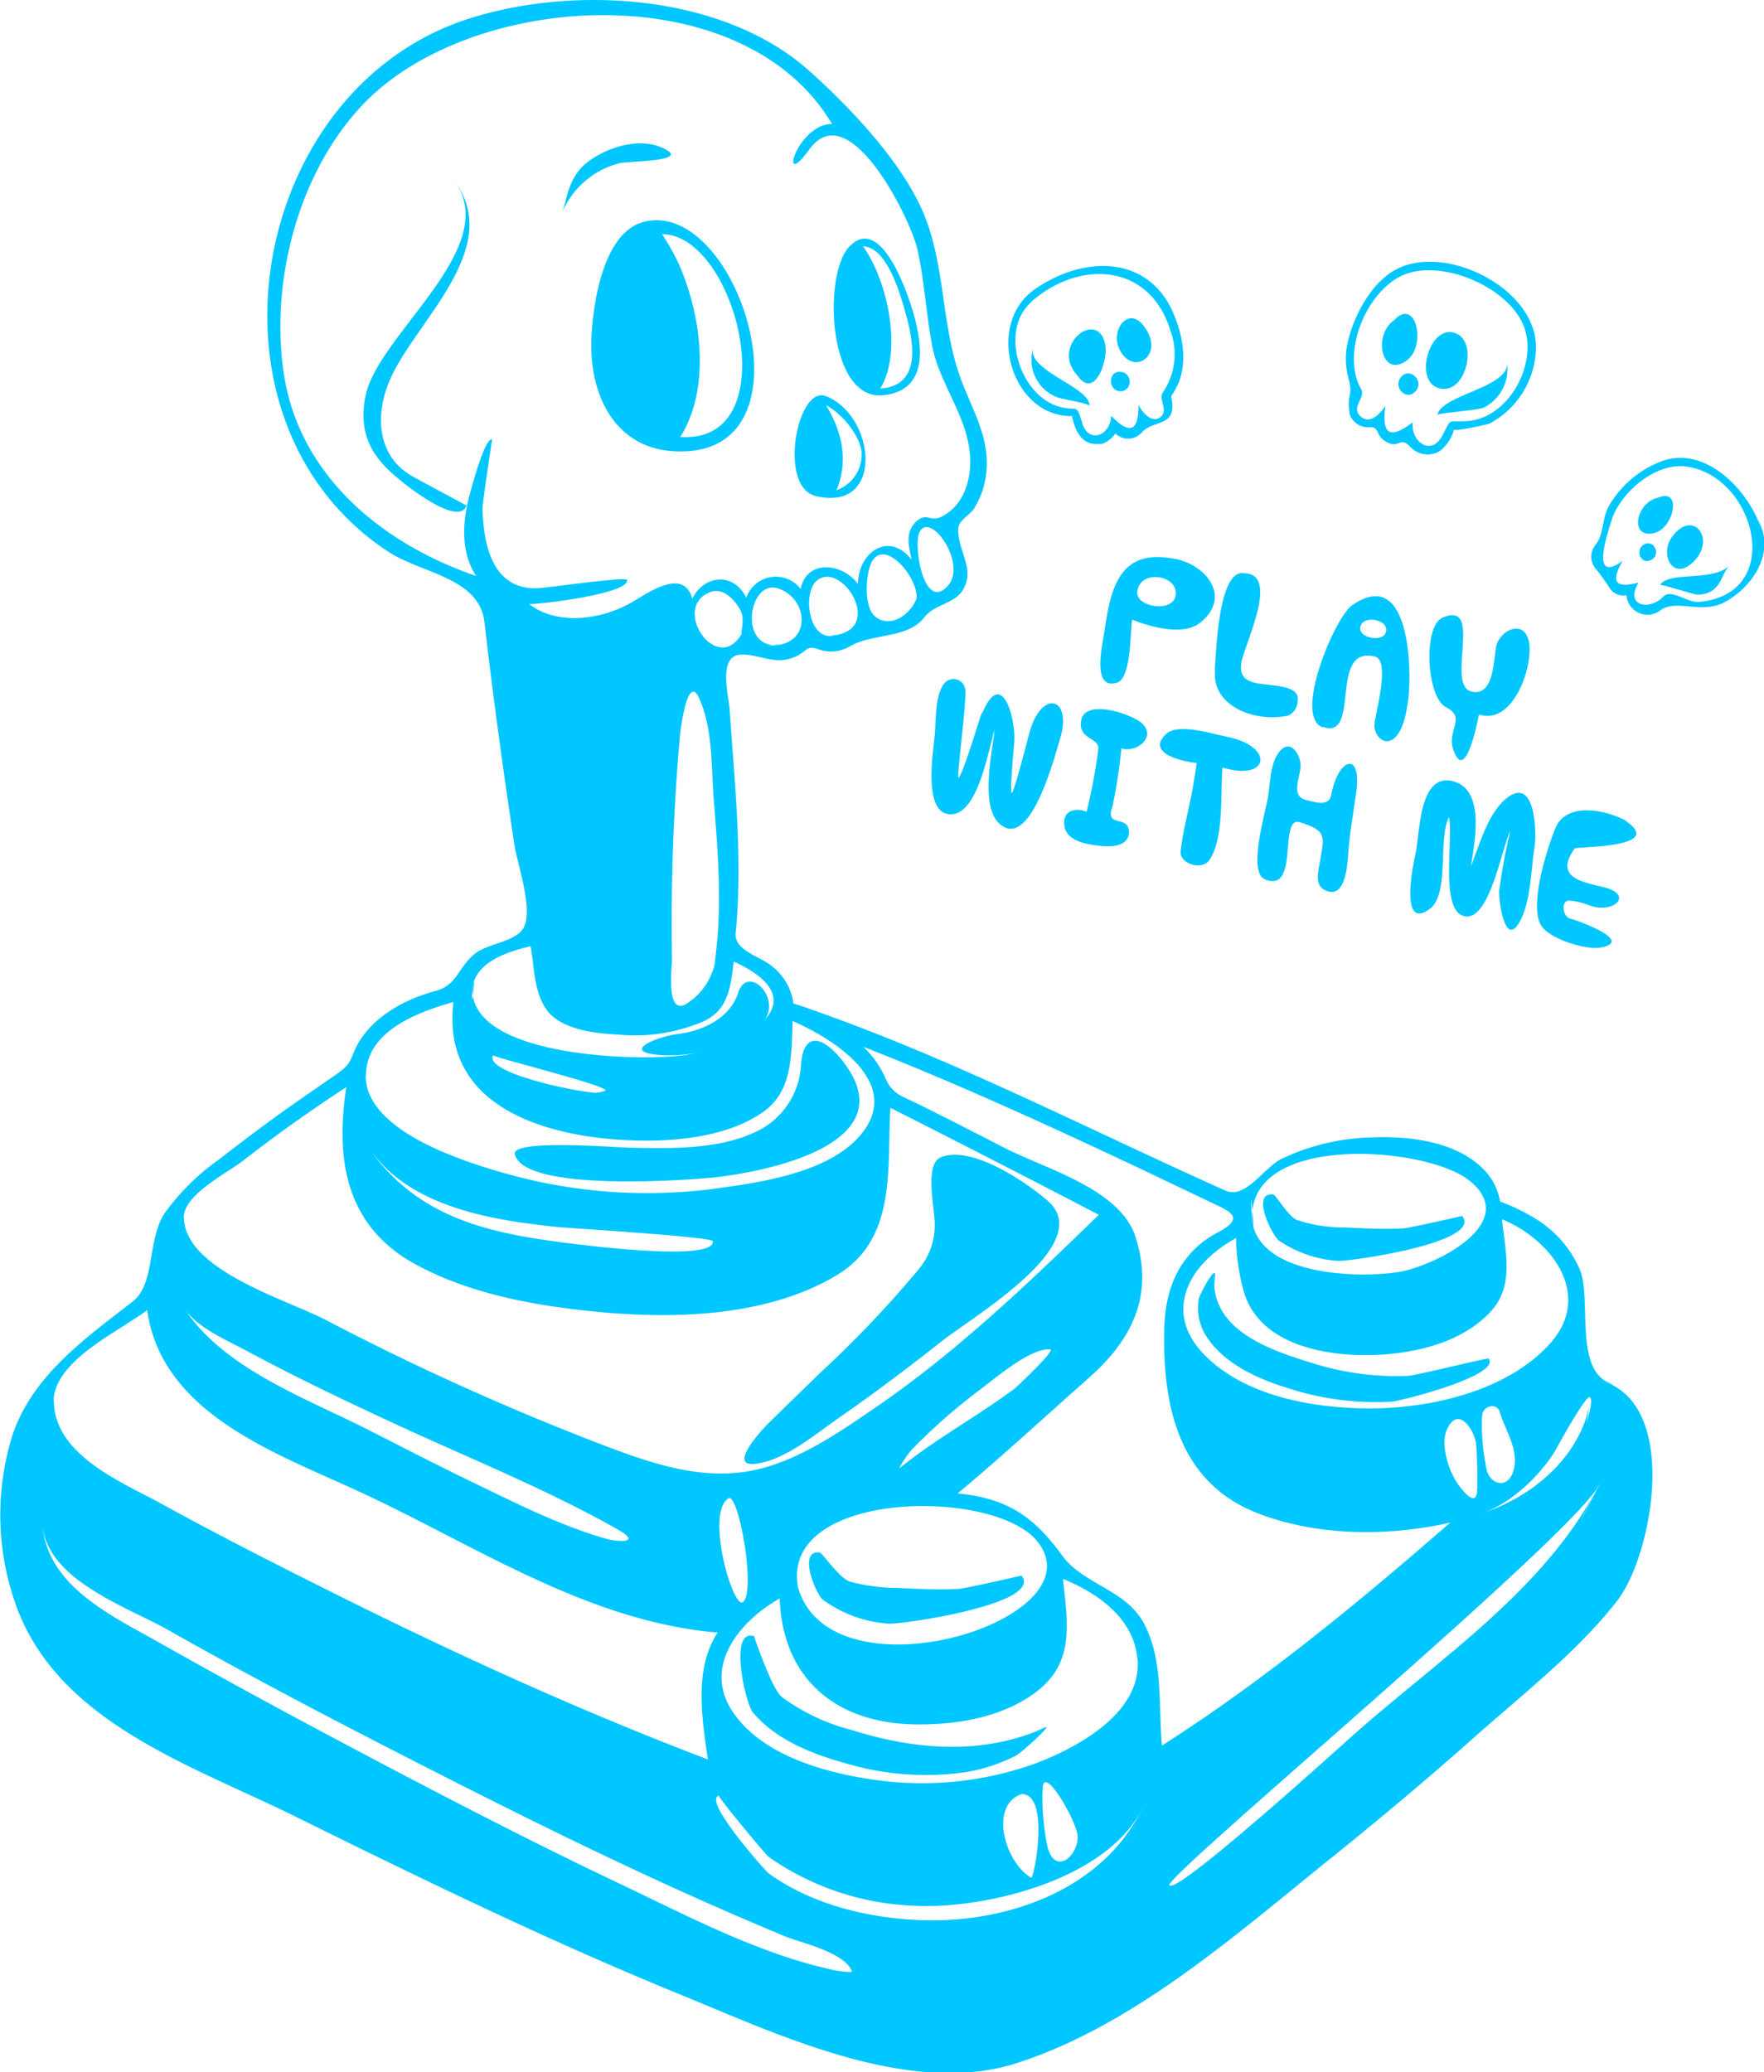 <svg xmlns="http://www.w3.org/2000/svg" viewBox="0 0 181.47 213.15"><defs><style>.cls-1{fill:#00c7ff;}</style></defs><g id="Layer_2" data-name="Layer 2"><g id="PREVIEW"><path class="cls-1" d="M165.59,142.25c-3.67-1.43-1.84-8.69-3.06-11.66a11.54,11.54,0,0,0-4.75-5.35,19.26,19.26,0,0,0-3.46-1.65,6.14,6.14,0,0,0-1.83-3.45c-2.93-2.84-7.81-3.33-11.68-3.14a22.76,22.76,0,0,0-9,2.21c-1.76.87-3.69,4.17-5.72,3.26-13.43-6-26.51-12.76-40.37-17.83-1.36-.49-2.72-1-4.1-1.42a5.75,5.75,0,0,0-2.22-3.85c-1.16-1-3.9-1.59-3.72-3.4.75-7.53-.11-15.46-.62-23-.09-1.45-1.29-5.68,1.29-5.64,1.81,0,3.27,1,5.1.36s1.23-1.47,3-.82a3.87,3.87,0,0,0,3.09-.45c2.33-1.29,5.87-.73,7.56-2.93,1-1.33,3-1.34,3.92-2.75,1.43-2.23-.67-4.32-.42-6.49.08-.73,1.2-1.33,1.57-1.89a8.49,8.49,0,0,0,1.3-3.82c.37-3.57-1.5-6.46-2.67-9.69-2-5.53-1.53-11.59-3.83-17C92.73,16.59,87.42,11,83.16,7.21,74.32-.62,59.1-1.54,48.27,1.91,25.49,9.16,19.6,43.37,39.93,56.74,43.39,59,49.31,59.4,49.84,64c.88,7.64,1.93,15.25,3.07,22.85.29,2,2.1,7,.85,8.74-1,1.38-3.71,1.44-5.06,2.63-1.67,1.47-1.69,3.14-4,3.74-3,.8-6.19,2.53-7.82,5.3-1,1.75-.48,2-2.36,3.3-1.45,1-2.9,2-4.33,3-2.6,1.83-5.15,3.74-7.66,5.7a23.82,23.82,0,0,0-5.59,5.52c-1.83,2.82-.93,7.27-3.31,9.11-4.86,3.76-10.28,7.61-12.33,13.67a27.48,27.48,0,0,0,.1,16.83c4.05,12.63,18.17,17.1,29,22.46,13,6.42,26.06,12.78,39.46,18.25,10.13,4.14,23.68,10.65,34.75,7.1,11.94-3.83,22.49-13.17,32.09-20.9,5.1-4.1,10.13-8.31,15-12.64s10.58-8.76,14.66-14c3.51-4.5,6.34-19.19-.79-22.34.23.09.46.21.69.31l-.69-.31C162.74,141.14,167.23,143,165.59,142.25Zm-2,1.84c-.89,5.64-5.93,9.91-11.15,11.55,2.94-.93,5.9-3.78,7.51-6.35,0,0,3.26-6,3.62-5.57s-.25,2.12-.35,2.73c.12-.79.25-1.57.37-2.36C162.7,149.69,163.66,143.59,163.58,144.09Zm-11.62,9c0,2.31-1.72,0-2.17-.73-.83-1.31-1.62-3.83-.95-5.32,1.15-2.56,2.83.07,3,1.45a44,44,0,0,1,.1,4.87c0-.11,0-1.12,0-.27C152,155.89,151.93,152,152,153.1Zm.51-7.45c0-1,1.48-1.46,1.8-.41.61,2,2.12,4.06,1.35,6.23-.58,1.63-2.22,1.29-2.67-.2a22.37,22.37,0,0,1-.49-5.84c0,.16,0,1.38,0,.22C152.43,144.68,152.51,147.09,152.47,145.65ZM128.82,125.5c-.52-9,17.74-7.64,22.26-4.13,5.64,4.38-3.6,8.91-7.29,9.48-4.09.63-14.25.37-15-5.35C128.47,119.55,129.21,128.6,128.82,125.5ZM128,133c1.93,6.14,10.53,6.86,15.84,6.17,3.48-.46,7.16-1.66,9.58-4.34s1.39-6.27,1.1-9.42c5.11,2.1,9.41,7.8,4.94,12.78s-12.61,6.79-19.18,6.67c-5.55-.1-12.15-1.32-16.25-5.38-4.52-4.47-1.76-9.47,3.13-12.14A21.78,21.78,0,0,0,128,133C129.61,138.21,128,133,128,133ZM76.39,65c-2.46,4.78-7.53-2.54-3.29-4.11,1.32-.5,2.58.89,3.1,1.94S76,65.64,76.39,65C74.57,68.49,76.39,64.94,76.39,65Zm-3,34.63a6.5,6.5,0,0,1-2.75,3.6c-2.16,1.33-1.52-3.69-1.51-4.52a218.42,218.42,0,0,1,.78-22.6c0-.36.74-7,2-4.33,1.44,3.18,1.25,7,1.51,10.36.49,6.15,1,12.26-.15,18.38.11-.6.23-1.19.34-1.78,0,.29-.11.59-.17.89C73.13,101.11,74,96.49,73.42,99.58Zm6.65-33.29c-4.15.38-3-6.87.05-5.8s3.38,5.49-.25,5.82c.12,0,1.15-.1.2,0C77,66.57,81.26,66.19,80.07,66.29Zm5.52-.92c-2.44.22-3-4.54-1.49-5.73C86.62,57.64,91.16,64.86,85.59,65.37Zm8.82-4.2c-.38,1.72-2.63,3.55-4.32,2.22-1.21-.94-1-4.17-.48-5.43,1.29-3,5.16,1.62,4.67,3.77,0-.19.09-.38.13-.56C94,62.89,94.42,61.12,94.41,61.17Zm3.16-1c-2.42,2.78-3.56-3.8-3-5.36,1-2.51,5,3,3,5.36l.48-.55-.48.55ZM49.63,52.39c0-.7,1-7.19,1-7.2C49.87,45,48.57,50,48.4,50.58c-.8,2.8-1.1,6.11.58,8.66-9.5-3.25-18-10.11-19.73-20.47C27.73,29.38,30.51,18.2,37,11.11,48-1,76.39-2.8,85.59,12.75c-3.61,0-5.61,7.15-2.33,2.62,4.1-5.67,10.4,7.15,11.11,10.25s.9,6.56,1.5,9.82c.69,3.83,3.39,7,3.87,10.89.32,2.57-.39,5.55-2.88,6.82-1.17.59-1.59-.56-2.7.59s-.61,2.63-.38,3.83c-2.35-3-5.5-.75-5.52,2.51-1.5-2.14-5.27-2.63-5.89.5a3.22,3.22,0,0,0-5.6.91c-1.24-2.63-4.3-2.41-5.55.08-.89-3.2-4.49-.63-6.15.34-3.08,1.79-7.64,2.53-10.65.21,1.17.06,10.4-1.08,10.08-2.47-.08-.36-8.26.81-9.08.85-5,.28-5.79-5-5.79-8.8v.69Zm-1.05,49.19c.48-2.76,3.72-3.69,6-4.26.4,2.15.32,4.64,1.63,6.51,1.52,2.16,5.19,2.47,7.58,2.6A17.83,17.83,0,0,0,72.49,105c2.49-1.21,2.68-3.62,3-6.1,9,4.15,1.2,8.45-4.71,9.57-3.93.74-22.54.51-22.18-6.89C49.05,98.86,48.4,105.34,48.58,101.58Zm13.07,10.83c-1.42.11-12-2-10.91-3.88-.13.21,11,2.92,11.54,3.59.16.21-1.94.39-2.21.41l1.58-.12Zm-24-1.78c0-4.6,5.38-6.54,9-7.57-1.28,10.54,9,13.79,17.82,14.21,4.52.22,10.2-.21,14-2.87,3.13-2.16,2.93-6,3.07-9.38,3.92,1.71,11,6,7.42,11.16-3,4.25-10.09,5.34-14.81,6A53.42,53.42,0,0,1,53.12,121c-4.39-1.17-15.45-4.36-15.5-10.32C37.58,106.09,37.65,114.06,37.62,110.63Zm.78,8.08c4.19,5.54,12.52,6.85,19,7.5,1.26.13,15.85,1,15.9,1.46.22,2.19-13.8.33-15.1.17-7.86-1-14.8-2.49-19.84-9.13l1.39,1.84-1.39-1.84C41.75,123.14,38.28,118.55,38.4,118.71Zm-19.52,6.54c-.06-2.35,4.45-4.59,6.05-5.83,3.45-2.69,7-5.2,10.67-7.61-1.17,7.53,0,14.3,7,18.17,5.8,3.2,12.84,4.41,19.37,5,7.87.7,17.1.36,24.07-3.81,6.24-3.74,5.15-11,5.53-17.22q10.75,5.43,21.44,11c-7.21,7-14.51,14-22.81,19.71-3.94,2.7-8.41,5.83-13.2,6.66-5.25.92-10.41-.94-15.24-2.78a269,269,0,0,1-28.29-12.78c-4-2.09-14.43-5.1-14.58-10.48C18.83,123.48,18.88,125.27,18.88,125.25Zm63.18,38c-1.83-10,20.16-10.28,24.63-4.7,6.51,8.12-21.25,16.6-24.63,4.7C80.13,152.64,82.07,163.23,82.06,163.23Zm10.56-12.3c-.46.37,1-1.85,1.41-2.08a7.52,7.52,0,0,0-.64.62,60,60,0,0,1,7.2-6.4c1.6-1.19,5.29-4.42,7.39-4.3.74,0-3.8,4.2-3.58,4-3.83,2.85-8.06,5.14-11.78,8.13l2.11-1.7-2.11,1.7ZM76.49,164.74c-1,1.15-4-9.14-1.54-10.63,1-.57,2.8,9.2,1.54,10.63l.49-.56-.49.56ZM19,134.63c1.34,2,4.56,3.32,6.6,4.43,4.45,2.4,9,4.58,13.61,6.73,8.09,3.82,16.6,7.14,24.4,11.56,2.35,1.34.17,1.33-1.4.88-4.7-1.36-9.2-3.65-13.59-5.77-3.54-1.7-7-3.5-10.53-5.29-6.36-3.26-15-6.31-19.09-12.54ZM5.52,144.36c-.22-4.32,6.79-7.43,9.62-9.61,1.49,10.65,13.23,14.71,21.68,18.61,11.92,5.49,23.57,13.43,37,14.56-2.46,3.78-1.59,8.87-1,13.05-12.86-4.89-25.4-10.59-37.72-16.72-6.14-3.06-12.28-6.16-18.29-9.47-4.05-2.24-11-4.95-11.26-10.42C5.33,140.72,5.52,144.44,5.52,144.36Zm81.41,58.51c-8.2-1.54-15.66-5.55-23.12-9.09-8.07-3.83-16-7.9-23.92-12.07S24.2,173.37,16.47,169c-4.9-2.78-11.62-5.79-12.12-12.24.45,5.77,8.73,8.51,12.94,10.89,8.35,4.73,16.87,9.18,25.42,13.55,8.35,4.26,16.74,8.46,25.26,12.37q6.36,2.92,12.82,5.61c1.4.58,6.13,1.62,6.84,3.58.09.25-2.27-.18-2.63-.24l1.93.36C78.84,201.35,87.56,203,86.93,202.87Zm30.77-17.3c-3.88,8.69-14,12.28-23,11.93-5.4-.21-11.17-1.6-15.61-4.8-.36-.26-6.91-7.65-5.12-8-.25,0,4.74,6,5.11,6.3a27.78,27.78,0,0,0,14.67,5c7.31.48,20.49-2.62,23.93-10.36l-1.78,4,1.78-4C113.65,194.65,117.77,185.41,117.7,185.57Zm-12.94-1c3.44-.69,1.62,8.74,1.32,8.56-2.79-1.59-4.52-7.92-.53-8.72l-.79.16Zm2.52-.46c-.1-3,3.56,3.27,3.59,4.81,0,2-2.24,3.94-3.07,1.2a24,24,0,0,1-.53-6.28c0,.27,0,1.38,0,.27C107.19,181.55,107.33,185.63,107.28,184.09Zm9.74-13.5c.51,5.63-6.37,9.26-10.77,10.87A34.45,34.45,0,0,1,89.52,183c-4.86-.73-11-2.49-14-6.72-3.37-4.74.46-9.47,4.69-11.87C80.5,172.66,86,177.21,94,177.36c4.22.08,8.85-.64,12.35-3.15,4.3-3.08,3.48-7.19,3-11.81C112.91,163.84,116.65,166.47,117,170.59Zm.48-3.92c-1.9-3.23-6.09-3.77-8.23-6.69-2.91-4-5.61-5.89-10.75-6.39,4.61-3.85,9-7.91,13.51-11.9s6.7-8.56,4.77-14.53c-1.57-4.84-9.12-6.93-13.24-9-3-1.54-6-3.09-9.06-4.6-1.75-.87-2.69-1-3.44-2.75a9.92,9.92,0,0,0-2.25-3.16c9.92,3.88,19.61,8.34,29.24,12.89l6.08,2.9c2.25,1.09,4.2,1.69,1.17,3.29-3.81,2-5.4,5.56-5.52,9.76-.23,8,1.45,15.93,9.52,19.1,6.13,2.42,13.51,2.44,19.89,1-9.42,8.21-19.11,16.2-29.66,22.94-.38-4.24.2-9-2-12.85C115.41,163.12,117.57,166.8,117.5,166.67Zm47-14c-5.36,10.6-16.27,17.82-25,25.52-1.46,1.28-18.34,16.64-19.2,15.71-.71-.77,41.54-35.93,44.24-41.23l-1.85,3.66,1.85-3.66C160.25,161.06,164.55,152.56,164.5,152.65Z"/><path class="cls-1" d="M91.41,167c1.2.11,16-2,13.68-4.94,0,0-5.82,1.34-6.49,1.37-2.11.1-4.22,0-6.32-.1a18.8,18.8,0,0,1-4.83-.65c-1.12-.34-2.83-2.95-3.13-3-2.27-.26-.41,4.24.31,4.84A12.8,12.8,0,0,0,91.41,167Z"/><path class="cls-1" d="M107.57,177.67c-6.4,2.91-13.42,2.34-20,.26a20.71,20.71,0,0,1-7.17-3.41c-1-.82-2.84-6.23-2.83-6.23-2.64-.82-.88,6.91-.14,7.81,2.32,2.82,6.09,4.3,9.51,5.25a28.82,28.82,0,0,0,12.38.93,17.53,17.53,0,0,0,5.17-1.69c.66-.34,3.86-3.3,3-2.92C101.54,180.41,107.86,177.54,107.57,177.67Z"/><path class="cls-1" d="M137.63,129.69c1,.09,15-1.86,12.79-4.62,0,0-5.45,1.25-6.08,1.28-2,.09-4,0-6.05-.1a15.05,15.05,0,0,1-4.9-.78c-.82-.32-2.16-2.59-2.4-2.61-2.34-.27-.14,4.23.6,4.76a12.35,12.35,0,0,0,6,2.07Z"/><path class="cls-1" d="M125,131.24c.09-1.27-1.58,1.91-1.66,2.3a5.4,5.4,0,0,0,.94,4.17c1.81,2.61,5.1,4.1,8,5a29.07,29.07,0,0,0,10.87,1.46c1-.07,11.24-2.68,10-4.42-.09-.13-7.39,1.72-8.33,1.77A28.67,28.67,0,0,1,135,140.2c-4.31-1.33-10.51-3.35-10.09-9C125,130.86,124.53,136.89,125,131.24Z"/><path class="cls-1" d="M73,121.15c4.9-.45,19.81-3.14,14.14-11.4-1.89-2.76-4.4-4.22-4.73-.31a8.09,8.09,0,0,1-4.7,7c-3.9,1.82-8.71,1.69-12.9,1.61-1.14,0-12.22-.93-11.85.67C53.9,122.59,70.3,121.4,73,121.15Z"/><path class="cls-1" d="M77.58,150.57c3.09-.28,6.29-3.06,8.77-4.77,3.64-2.52,7.16-5.19,10.64-7.93,3.11-2.45,15.88-9.94,10.79-14.36-2.2-1.91-7.83-5.77-11-4.47-1.72.71-.6,5.43-.62,6.81a7,7,0,0,1-1.67,4.72,111.12,111.12,0,0,1-10.09,10.61c-1.86,1.82-3.74,3.62-5.58,5.45C78.35,147.12,74.93,150.81,77.58,150.57Z"/><path class="cls-1" d="M68.52,108.55a16.42,16.42,0,0,0,9-2.52c3.93-2.53-.53-7.25-1.59-3.9-.84,2.61-3.64,3.9-6.17,4.22-2.36.3-6.34,2-1.24,2.2Z"/><path class="cls-1" d="M66.15,22.84C62,24,61,31.35,60.84,34.76c-.26,6.14,2.68,12,9.7,11.66,13.43-.57,5.21-26.2-4.39-23.58ZM70,27.52a23.86,23.86,0,0,0-1.89-3.43c7.69,0,13,21.57,1.87,20.86,3.12-4.94,2.2-12.3,0-17.43C69.47,26.23,71.66,31.36,70,27.52Z"/><path class="cls-1" d="M91,40.64c4.47-.57,3.93-5,3-8.31-.55-2-3.41-10.59-6.72-6.86-2.64,3-2.07,15.92,3.68,15.17Zm2-9c.88,3,2.12,8-2.44,8.33,2.35-3.91.72-11.16-1.77-14.63,2.37.06,3.72,4.59,4.21,6.3Z"/><path class="cls-1" d="M83.85,51C91,52.79,90.15,42.86,85,40.75,82,39.56,80.05,50,83.85,51Zm4.79-4.47a3.91,3.91,0,0,1-2.58,3.89c1.24-3.06.58-6-1.08-8.74,1.57.82,3.46,3,3.66,4.85C88.74,47.39,88.47,45,88.64,46.5Z"/><path class="cls-1" d="M46.9,18.81c-.1-.15-.2-.29-.32-.44C46.7,18.52,46.8,18.66,46.9,18.81Z"/><path class="cls-1" d="M40.14,39c2.59-5.91,11.57-13.3,6.76-20.19,4.58,6.85-8,15.6-9.29,21.88-.79,3.9.63,6.37,3.5,8.65C41.88,50,47.2,54.22,48,52c0,0-5.32-2.85-5.74-3.1C38.69,46.74,38.6,42.5,40.14,39Z"/><path class="cls-1" d="M57.77,22a8.75,8.75,0,0,1,6-5.22c.88-.23,7.83-.14,4.2-1.65-2.42-1-5.75.09-7.68,1.67s-2,4-2.5,5.2C59.69,17.42,57.69,22.2,57.77,22Z"/><path class="cls-1" d="M120.93,57.5c-5.72-1.17-6.66,2.83-7.33,7.54-.17,1.18-1.34,6,1.31,5.18,1.49-.46,1.34-5.22,1.56-6.48,1.83.71,5.19,1.73,7,.31,3.29-2.66.6-5.91-2.49-6.55C119.64,57.24,122.17,57.76,120.93,57.5Zm0,3.83c-.35,1.71-4.2,1.12-3.93-.54.37-2.33,4.38-1.6,3.93.54C120.89,61.71,121,61.1,121,61.33Z"/><path class="cls-1" d="M125,68.87c-.41,3.79,4.13,5.46,7.49,4.74a1.65,1.65,0,0,0,1-1.51c.32-1.54-2.39-1.54-3.14-1.69-1.56-.14-2.94-.37-2.65-2.22s4-9.15.34-9.22c-2.72-.57-2.91,8.17-3.08,9.9C125,69.05,125.06,68,125,68.87Z"/><path class="cls-1" d="M136.13,74.78c3.9,1.32.51-8.42,5.31-7.25,1.66.41,0,6-.05,7s.89,2.23,1.94,1.48,1.39-2.89,1.55-4.13c.36-2.84.22-13.8-5.79-9.62-1.79,1.25-6.1,11.49-3,12.56Zm3.81-10.29c.28-1.37,3.29-.71,2.55.72-.49.82-2.78.36-2.55-.72C140,64.3,139.92,64.58,139.94,64.49Z"/><path class="cls-1" d="M157.25,65.91c-.47-2.24-3-1.12-3.34.62-.26,1.41-.23,5.15-2.53,4.6-2.72-.63,1.33-9.48-3-7.59-2,.89-1.63,8.17.36,9.19,2.18,1.11.07,2.35.76,4.36,1.3,3.83,2.65-3.64,2.64-3.6,3.51,1.19,5.68-5,5.13-7.58C157.11,65.25,157.35,66.4,157.25,65.91Z"/><path class="cls-1" d="M101,73.31c-.2.49-2.06,6.74-2.41,6.66-.17,0,.9-8.34.71-9.06a1.22,1.22,0,0,0-2.15-.62c-1,1.21-.85,4-1,5.45-.16,1.7-1.28,8.37,1.89,8,2.61-.34,3.6-6.45,4.28-8.67-.24,2.33-1.73,8.65,1,10,2.91,1.53,5.23-7.43,5.71-9,1.35-4.36-1.81-5.19-3.07-.91-.17.58-1.65,6.45-1.88,6.4s.25-5,.27-5.35c.12-2.46-1.34-7.62-3.33-2.79Z"/><path class="cls-1" d="M114.36,83.32a51.86,51.86,0,0,0,1-6.35c1.46.5,3.6-1.06,2.19-2.51-1-1-5.83-2.61-6.3-.45s2,1.77,1.72,3.18a56.12,56.12,0,0,1-1.19,6.31c-1.18-.49-2.55-.11-2.27,1.51s2.61,1.88,3.79,2,2.87,0,2.84-1.48c-.06-1.67-2.25-.46-1.81-2.24C114.49,82.8,114.31,83.56,114.36,83.32Z"/><path class="cls-1" d="M122.4,82.59c-.35,1.63-.75,3.27-.94,4.93-.17,1.36,2.19,2,2.91,1,1.57-2.12,1.18-7.09,1.39-9.57,4.91,1.46,5.32-2.22.48-3.16-1.44-.28-5-1.45-6.25-.32-2.25,2.06,1.89,2.91,3.11,3-.18,1.38-.4,2.75-.7,4.11C122.23,83.4,122.63,81.54,122.4,82.59Z"/><path class="cls-1" d="M135.72,89c-.14.76-.41,2,.47,2.5,2.08,1.16,2.38-2.08,2.48-3.31.13-2.17.5-4.26.81-6.41.75-4.56-1.78-4-2.54,0-.24,1.26-1.74.69-2.52.52-1.77-.39-.59-2.39-.63-3.62,0-1-1-2.73-2.11-1.44-1,1.13-1,3.21-1.21,4.6-.25,1.65-2.19,7.91-.3,8.63,3.52,1.37,1.36-6.49,3.5-5.91C136.65,85.47,136.22,86.05,135.72,89Z"/><path class="cls-1" d="M154.23,91.46c-.11.87.54,6.17,2.1,3.36,1.17-2.11,1.16-5.39,1.54-7.73.22-1.35.12-7.53-3-4.89-1.81,1.54-2.69,4.73-3.54,6.87.36-2.46,1.54-8-2-8.75-3.37-.69-3.25,5.41-3.7,7.44-.13.6-1.8,8.07,1.43,5.75,2.11-1.52.84-7.21,2-9.46.5,2-1,9.65,1.6,10.19s3.85-7.13,4.7-8.73a59.92,59.92,0,0,0-1.11,5.95Z"/><path class="cls-1" d="M167.41,84.49c-2-1.14-6.23-2.12-7.39.68-.87,2.1-2.68,7.79-1.53,9.93.78,1.46,4.66,2.63,6.14,2.37,3.81-.67-2.91-3-3.16-3-.76-.29-.92-2,.09-1.83a7.85,7.85,0,0,1,2.15.56c2.37.71,4.28-1.14,1.41-1.91-2.12-.56-5.33-.9-3.14-4,.17-.27,9.2,0,5.43-2.74C166.72,84.1,167.65,84.66,167.41,84.49Z"/><path class="cls-1" d="M181.27,54.65c-1.18-3.95-5.55-8.74-10.1-7.29a10.59,10.59,0,0,0-5.66,4.69c-.76,1.39-.47,2.87-1.38,4a1.91,1.91,0,0,0,0,2.41,22.71,22.71,0,0,1,1.53,2.13,1.67,1.67,0,0,0,1.66.63,2.17,2.17,0,0,0,3.5,1.55c1.63-1.18,4.17.41,6.51-.79,2.55-1.31,4.86-4.36,4-7.36C180.28,51.33,181.71,56.13,181.27,54.65Zm-6.48,7.26c-1.23.11-2.87-1.39-3.66-.56-1.44,1.51-4,1-2.58-1.42-2.31.59-2.91,0-1.62-2.24-3.37,2.44-1.58-2.75-1.14-4.17.89-2.89,4.59-6,7.72-5.53C180.61,49,183.72,61.1,174.79,61.91Z"/><path class="cls-1" d="M177.92,58.17c-1.71,1.71-6.21.53-7.15,2,.08-.14,3.43,1,3.93,1,2.41-.13,2.25-2,3.22-3Z"/><path class="cls-1" d="M172,55.23c-1.26,1.71,0,4.45,2,2.75,2.72-2.34.25-5.81-2-2.75Z"/><path class="cls-1" d="M170.27,54.8c1.93-.54,2.82-4.69.28-3.6-2.3.48-3,4.35-.28,3.6Z"/><path class="cls-1" d="M169.13,56c-.92.5-.42,2.09.68,1.62s.4-2.2-.68-1.62Z"/><path class="cls-1" d="M110.29,42.84c.3,1.42.95,2.95,2.7,2.82.64.11,1.49-.63,1.75-1.08a1.87,1.87,0,0,0,2.73-.11c1.28-1.38,3.75-.47,3-3.71,1.83-2.48,1.42-5.69.31-8.38-2.57-6.23-9.34-6.14-14.39-2.58s-2.43,13.1,3.94,13ZM106,31.12c5.06-4.52,12.27-4,14.38,2.81a7,7,0,0,1-.74,6.42c-.53.7.61,1.8-.25,2.54s-2-.55-2.26-1.3c0,2.85-.91,3.13-2.82,1.18-.07,2.09-2.38,2.93-3,.66-.64-2.11-.46-1-2.51-1.65-3.88-1.24-6-7.76-2.75-10.66Z"/><path class="cls-1" d="M108.87,40.9c.38.13,3.23.63,3.23.84,0-2-6.72-3.68-5.76-6.07a4.1,4.1,0,0,0,2.53,5.23Z"/><path class="cls-1" d="M110.83,38.62c1.78,2.55,3.15-1.54,2.89-3.07-.66-3.95-5.76-.06-2.89,3.07Z"/><path class="cls-1" d="M115.09,35.76c1.31,3.11,4.91.84,2.59-2.21-1.55-2.09-3.38.28-2.59,2.21C115.15,35.91,115,35.56,115.09,35.76Z"/><path class="cls-1" d="M117.55,33.4Z"/><path class="cls-1" d="M115.26,40.24c1.26,0,1.3-1.89,0-2s-1.3,2,0,2C115.86,40.27,114.63,40.22,115.26,40.24Z"/><path class="cls-1" d="M138.76,42.26a2,2,0,0,0,2.1,1.69c1.09-.1.62.83,1.66,1.44,1.55.92,1.35-.69,2.62.63a2.42,2.42,0,0,0,3,.36,4.26,4.26,0,0,0,1.45-2.21c-.09.24,3.34-.46,3.71-.64a9,9,0,0,0,4.71-7.7c.14-6.12-9.31-10.89-14.46-8.08-2.44,1.33-4.18,4.56-4.83,7.16a7.8,7.8,0,0,0,0,4c.52,1.81-.17,1.62.09,3.31C138.93,43.31,138.65,41.53,138.76,42.26ZM140,40c-2-3.68.44-9.68,4-11.54,4-2.11,11.63,1.12,12.91,5.53,1.09,3.77-1.77,8.94-5.86,9.31-2.3.21-1.57-.52-2.71,1.57s-3.25.51-3-1.44c-2.41,1.84-3.21,1.23-2.82-1.71-.42.7-1.54,2-2.5,1.15-1.16-1,.54-1.93,0-2.87C139,38.17,140.33,40.58,140,40Z"/><path class="cls-1" d="M147.87,42.68c0-.19,4.24-.49,4.79-.76A4.45,4.45,0,0,0,155,37.13c.65,2.68-6.79,3.46-7.12,5.55C147.85,42.84,148.09,41.33,147.87,42.68Z"/><path class="cls-1" d="M148.35,40c2.52.28,3.68-4.82,1.42-5.72-2.78-1.11-4.54,5.37-1.42,5.72Z"/><path class="cls-1" d="M144.81,37c1.93-1.53.86-6.46-1.38-4.08-2.29,1.6-1.24,6.17,1.38,4.08Z"/><path class="cls-1" d="M144.1,38.81c-.78,1,.52,2.49,1.51,1.45s-.59-2.6-1.51-1.45Z"/></g></g></svg>